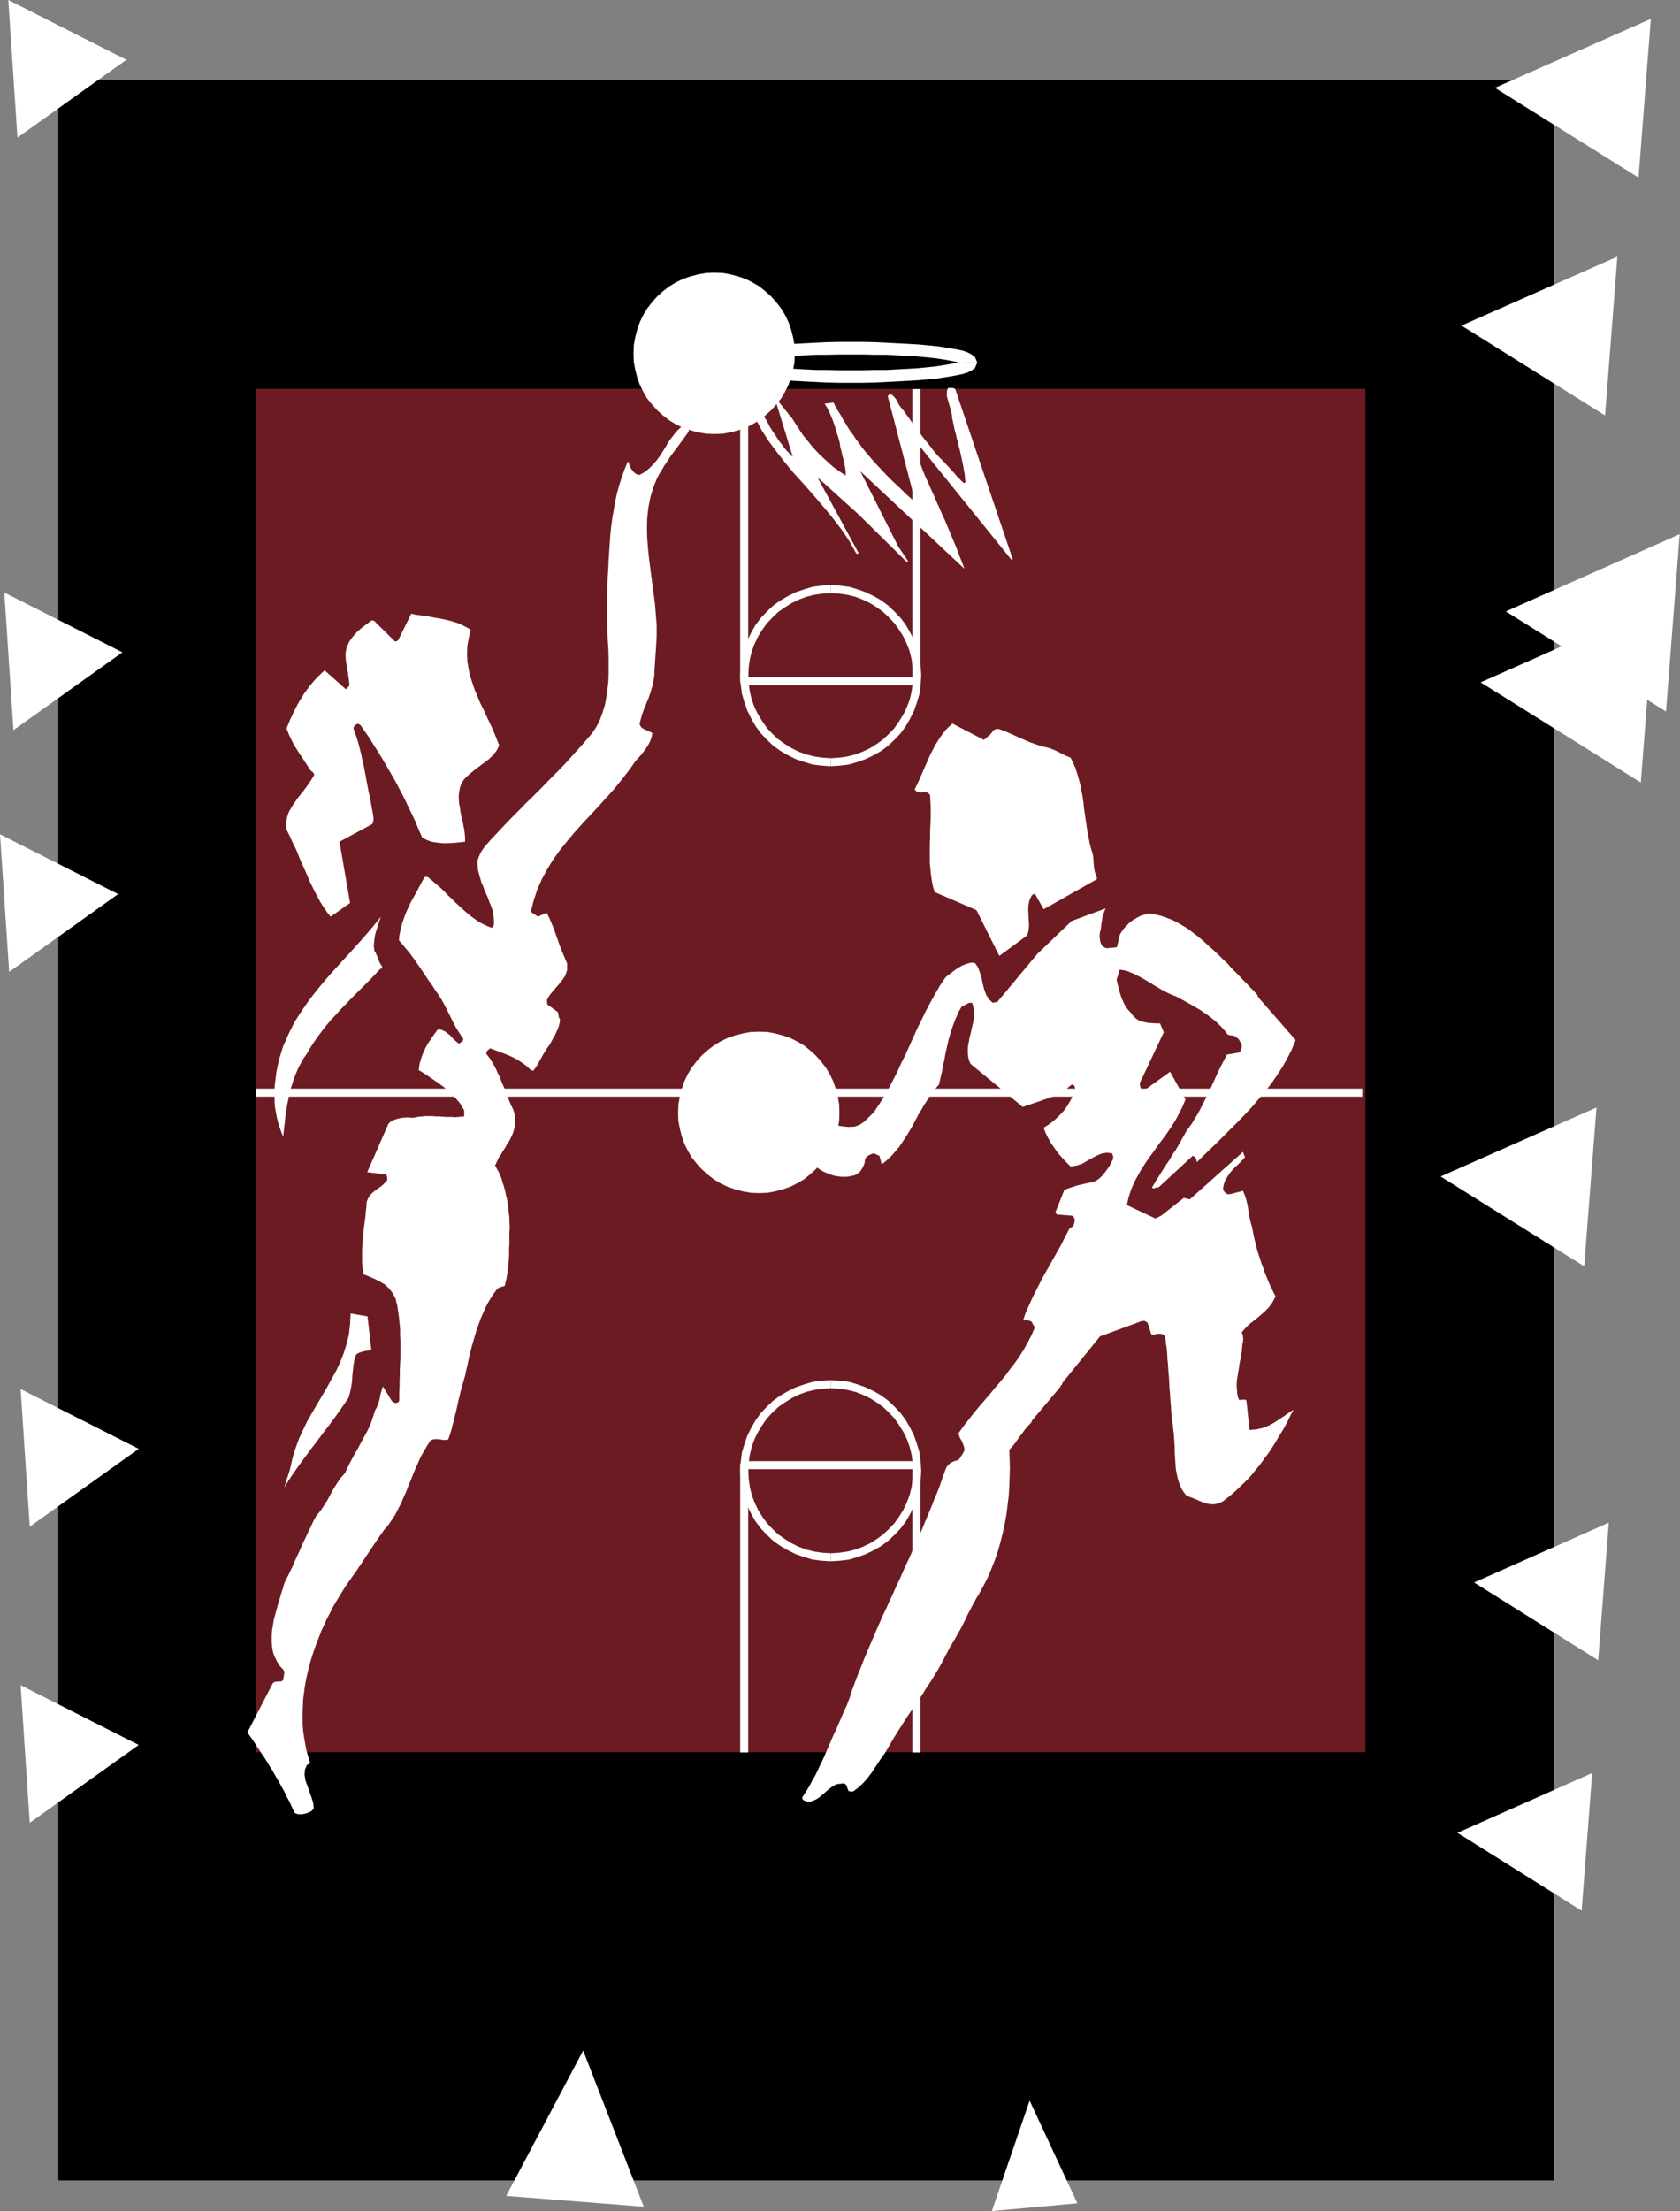 <?xml version="1.0" encoding="UTF-8" standalone="no"?>
<svg
   xmlns:dc="http://purl.org/dc/elements/1.1/"
   xmlns:cc="http://creativecommons.org/ns#"
   xmlns:rdf="http://www.w3.org/1999/02/22-rdf-syntax-ns#"
   xmlns:svg="http://www.w3.org/2000/svg"
   xmlns="http://www.w3.org/2000/svg"
   xmlns:sodipodi="http://sodipodi.sourceforge.net/DTD/sodipodi-0.dtd"
   xmlns:inkscape="http://www.inkscape.org/namespaces/inkscape"
   version="1.0"
   width="149.2mm"
   height="196.317mm"
   id="svg99"
   sodipodi:docname="AD004487.WMF">
  <rect width="100%" height="100%" fill="#808080" stroke="none"/>
  <sodipodi:namedview
     pagecolor="#ffffff"
     bordercolor="#666666"
     borderopacity="1"
     objecttolerance="10"
     gridtolerance="10"
     guidetolerance="10"
     inkscape:pageopacity="0"
     inkscape:pageshadow="2"
     inkscape:window-width="640"
     inkscape:window-height="480"
     id="namedview101" />
  <defs
     id="defs3">
    <pattern
       id="WMFhbasepattern"
       patternUnits="userSpaceOnUse"
       width="6"
       height="6"
       x="0"
       y="0" />
  </defs>
  <path
     style="fill:#000000;fill-rule:evenodd;fill-opacity:1;stroke:none;"
     d="  M 19.584,26.784   L 521.568,26.784   L 521.568,731.616   L 19.584,731.616   L 19.584,26.784  z "
     id="path5" />
  <path
     style="fill:#6d1b22;fill-rule:evenodd;fill-opacity:1;stroke:none;"
     d="  M 85.92,130.464   L 458.304,130.464   L 458.304,587.904   L 85.92,587.904   L 85.92,130.464  z "
     id="path7" />
  <path
     style="fill:#ffffff;fill-rule:nonzero;fill-opacity:1;stroke:none;"
     d="  M 457.248,366.624   L 457.248,365.28   L 85.92,365.28   L 85.92,367.968   L 457.248,367.968   L 457.248,366.624  z "
     id="path9" />
  <path
     style="fill:#ffffff;fill-rule:nonzero;fill-opacity:1;stroke:none;"
     d="  M 307.584,588   L 308.928,588   L 308.928,491.04   L 306.24,491.04   L 306.24,588   L 307.584,588  z "
     id="path11" />
  <path
     style="fill:#ffffff;fill-rule:nonzero;fill-opacity:1;stroke:none;"
     d="  M 309.216,493.536   L 309.216,493.536   L 309.024,490.464   L 308.64,487.392   L 307.776,484.512   L 306.816,481.728   L 305.472,479.04   L 304.032,476.544   L 302.304,474.144   L 300.288,472.032   L 298.176,470.016   L 295.872,468.288   L 293.376,466.848   L 290.592,465.504   L 287.904,464.544   L 285.024,463.68   L 281.952,463.296   L 278.88,463.104   L 278.88,465.792   L 281.76,465.984   L 284.448,466.368   L 287.136,467.04   L 289.632,468   L 292.032,469.152   L 294.336,470.592   L 296.448,472.128   L 298.368,473.952   L 300.192,475.872   L 301.728,478.08   L 303.168,480.384   L 304.32,482.688   L 305.28,485.28   L 305.952,487.968   L 306.336,490.656   L 306.528,493.536   L 306.528,493.536  z "
     id="path13" />
  <path
     style="fill:#ffffff;fill-rule:nonzero;fill-opacity:1;stroke:none;"
     d="  M 278.88,523.872   L 278.88,523.872   L 281.952,523.68   L 285.024,523.296   L 287.904,522.432   L 290.592,521.472   L 293.376,520.128   L 295.872,518.688   L 298.176,516.96   L 300.288,514.944   L 302.304,512.832   L 304.032,510.528   L 305.472,508.032   L 306.816,505.248   L 307.776,502.56   L 308.64,499.68   L 309.024,496.608   L 309.216,493.536   L 306.528,493.536   L 306.336,496.416   L 305.952,499.104   L 305.28,501.792   L 304.32,504.288   L 303.168,506.688   L 301.728,508.992   L 300.192,511.104   L 298.368,513.024   L 296.448,514.848   L 294.336,516.384   L 292.032,517.824   L 289.632,518.976   L 287.136,519.936   L 284.448,520.608   L 281.76,520.992   L 278.88,521.184   L 278.88,521.184  z "
     id="path15" />
  <path
     style="fill:#ffffff;fill-rule:nonzero;fill-opacity:1;stroke:none;"
     d="  M 248.448,493.536   L 248.448,493.536   L 248.64,496.608   L 249.024,499.68   L 249.888,502.56   L 250.848,505.248   L 252.192,508.032   L 253.632,510.528   L 255.36,512.832   L 257.376,514.944   L 259.488,516.96   L 261.888,518.688   L 264.384,520.128   L 267.072,521.472   L 269.856,522.432   L 272.736,523.296   L 275.808,523.68   L 278.88,523.872   L 278.88,521.184   L 276,520.992   L 273.312,520.608   L 270.624,519.936   L 268.032,518.976   L 265.728,517.824   L 263.424,516.384   L 261.216,514.848   L 259.296,513.024   L 257.472,511.104   L 255.936,508.992   L 254.496,506.688   L 253.344,504.288   L 252.384,501.792   L 251.712,499.104   L 251.328,496.416   L 251.136,493.536   L 251.136,493.536  z "
     id="path17" />
  <path
     style="fill:#ffffff;fill-rule:nonzero;fill-opacity:1;stroke:none;"
     d="  M 278.88,463.104   L 278.88,463.104   L 275.808,463.296   L 272.736,463.68   L 269.856,464.544   L 267.072,465.504   L 264.384,466.848   L 261.888,468.288   L 259.488,470.016   L 257.376,472.032   L 255.36,474.144   L 253.632,476.544   L 252.192,479.04   L 250.848,481.728   L 249.888,484.512   L 249.024,487.392   L 248.64,490.464   L 248.448,493.536   L 251.136,493.536   L 251.328,490.656   L 251.712,487.968   L 252.384,485.28   L 253.344,482.688   L 254.496,480.384   L 255.936,478.08   L 257.472,475.872   L 259.296,473.952   L 261.216,472.128   L 263.424,470.592   L 265.728,469.152   L 268.032,468   L 270.624,467.04   L 273.312,466.368   L 276,465.984   L 278.88,465.792   L 278.88,465.792  z "
     id="path19" />
  <path
     style="fill:#ffffff;fill-rule:nonzero;fill-opacity:1;stroke:none;"
     d="  M 249.792,588   L 251.136,588   L 251.136,491.04   L 248.448,491.04   L 248.448,588   L 249.792,588  z "
     id="path21" />
  <path
     style="fill:#ffffff;fill-rule:nonzero;fill-opacity:1;stroke:none;"
     d="  M 307.872,491.616   L 307.872,490.272   L 250.656,490.272   L 250.656,492.96   L 307.872,492.96   L 307.872,491.616  z "
     id="path23" />
  <path
     style="fill:#ffffff;fill-rule:nonzero;fill-opacity:1;stroke:none;"
     d="  M 307.584,130.56   L 306.24,130.56   L 306.24,229.152   L 308.928,229.152   L 308.928,130.56   L 307.584,130.56  z "
     id="path25" />
  <path
     style="fill:#ffffff;fill-rule:nonzero;fill-opacity:1;stroke:none;"
     d="  M 306.528,226.656   L 306.528,226.656   L 306.336,229.536   L 305.952,232.224   L 305.28,234.912   L 304.32,237.504   L 303.168,239.808   L 301.728,242.112   L 300.192,244.32   L 298.368,246.24   L 296.448,248.064   L 294.336,249.6   L 292.032,251.04   L 289.632,252.192   L 287.136,253.152   L 284.448,253.824   L 281.76,254.208   L 278.88,254.4   L 278.88,257.088   L 281.952,256.896   L 285.024,256.512   L 287.904,255.648   L 290.592,254.688   L 293.376,253.344   L 295.872,251.904   L 298.176,250.176   L 300.288,248.16   L 302.304,246.048   L 304.032,243.648   L 305.472,241.152   L 306.816,238.464   L 307.776,235.68   L 308.64,232.8   L 309.024,229.728   L 309.216,226.656   L 309.216,226.656  z "
     id="path27" />
  <path
     style="fill:#ffffff;fill-rule:nonzero;fill-opacity:1;stroke:none;"
     d="  M 278.88,199.008   L 278.88,199.008   L 281.76,199.2   L 284.448,199.584   L 287.136,200.256   L 289.632,201.216   L 292.032,202.368   L 294.336,203.808   L 296.448,205.344   L 298.368,207.168   L 300.192,209.088   L 301.728,211.2   L 303.168,213.504   L 304.32,215.904   L 305.28,218.4   L 305.952,221.088   L 306.336,223.776   L 306.528,226.656   L 309.216,226.656   L 309.024,223.584   L 308.64,220.512   L 307.776,217.632   L 306.816,214.944   L 305.472,212.16   L 304.032,209.664   L 302.304,207.36   L 300.288,205.248   L 298.176,203.232   L 295.872,201.504   L 293.376,200.064   L 290.592,198.72   L 287.904,197.76   L 285.024,196.896   L 281.952,196.512   L 278.88,196.32   L 278.88,196.32  z "
     id="path29" />
  <path
     style="fill:#ffffff;fill-rule:nonzero;fill-opacity:1;stroke:none;"
     d="  M 251.136,226.656   L 251.136,226.656   L 251.328,223.776   L 251.712,221.088   L 252.384,218.4   L 253.344,215.904   L 254.496,213.504   L 255.936,211.2   L 257.472,209.088   L 259.296,207.168   L 261.216,205.344   L 263.424,203.808   L 265.728,202.368   L 268.032,201.216   L 270.624,200.256   L 273.312,199.584   L 276,199.2   L 278.88,199.008   L 278.88,196.32   L 275.808,196.512   L 272.736,196.896   L 269.856,197.76   L 267.072,198.72   L 264.384,200.064   L 261.888,201.504   L 259.488,203.232   L 257.376,205.248   L 255.36,207.36   L 253.632,209.664   L 252.192,212.16   L 250.848,214.944   L 249.888,217.632   L 249.024,220.512   L 248.64,223.584   L 248.448,226.656   L 248.448,226.656  z "
     id="path31" />
  <path
     style="fill:#ffffff;fill-rule:nonzero;fill-opacity:1;stroke:none;"
     d="  M 278.88,254.4   L 278.88,254.4   L 276,254.208   L 273.312,253.824   L 270.624,253.152   L 268.032,252.192   L 265.728,251.04   L 263.424,249.6   L 261.216,248.064   L 259.296,246.24   L 257.472,244.32   L 255.936,242.112   L 254.496,239.808   L 253.344,237.504   L 252.384,234.912   L 251.712,232.224   L 251.328,229.536   L 251.136,226.656   L 248.448,226.656   L 248.64,229.728   L 249.024,232.8   L 249.888,235.68   L 250.848,238.464   L 252.192,241.152   L 253.632,243.648   L 255.36,246.048   L 257.376,248.16   L 259.488,250.176   L 261.888,251.904   L 264.384,253.344   L 267.072,254.688   L 269.856,255.648   L 272.736,256.512   L 275.808,256.896   L 278.88,257.088   L 278.88,257.088  z "
     id="path33" />
  <path
     style="fill:#ffffff;fill-rule:nonzero;fill-opacity:1;stroke:none;"
     d="  M 249.792,129.696   L 248.448,129.696   L 248.448,229.152   L 251.136,229.152   L 251.136,129.696   L 249.792,129.696  z "
     id="path35" />
  <path
     style="fill:#ffffff;fill-rule:nonzero;fill-opacity:1;stroke:none;"
     d="  M 307.872,228.576   L 307.872,227.232   L 250.656,227.232   L 250.656,229.92   L 307.872,229.92   L 307.872,228.576  z "
     id="path37" />
  <path
     style="fill:#ffffff;fill-rule:evenodd;fill-opacity:1;stroke:none;"
     d="  M 434.784,348.864   L 422.784,335.136   L 422.592,334.944   L 422.4,334.656   L 422.208,334.272   L 422.016,333.792   L 420.96,332.64   L 419.712,331.392   L 418.464,330.048   L 417.12,328.704   L 415.776,327.264   L 414.432,325.92   L 413.184,324.672   L 412.128,323.424   L 410.592,321.984   L 409.056,320.448   L 407.52,319.008   L 405.984,317.664   L 404.544,316.32   L 403.008,314.976   L 401.472,313.728   L 399.936,312.576   L 398.4,311.424   L 396.768,310.464   L 395.136,309.504   L 393.408,308.64   L 391.584,307.968   L 389.664,307.296   L 387.744,306.816   L 385.632,306.432   L 384.096,306.912   L 382.656,307.392   L 381.408,308.064   L 380.256,308.736   L 379.104,309.6   L 378.144,310.56   L 377.184,311.616   L 376.32,312.864   L 375.936,313.536   L 375.744,314.112   L 375.552,314.784   L 375.456,315.36   L 375.36,316.032   L 375.168,316.608   L 375.072,317.28   L 374.784,317.856   L 371.808,318.144   L 371.616,318.144   L 371.328,318.144   L 371.136,318.048   L 370.848,317.952   L 370.176,317.568   L 369.696,316.992   L 369.408,316.224   L 369.216,315.456   L 369.12,314.496   L 369.12,313.632   L 369.216,312.672   L 369.504,311.808   L 369.6,310.848   L 369.696,309.888   L 369.888,308.928   L 369.984,308.064   L 370.176,307.2   L 370.464,306.432   L 370.752,305.568   L 371.136,304.8   L 359.712,309.024   L 348.192,320.064   L 334.752,336.192   L 334.464,336.288   L 334.08,336.288   L 333.696,336.384   L 333.216,336.48   L 331.872,335.232   L 331.008,333.792   L 330.336,331.968   L 329.856,330.048   L 329.472,328.128   L 328.896,326.304   L 328.224,324.48   L 327.168,323.04   L 325.728,323.04   L 324.384,323.424   L 323.136,323.904   L 321.888,324.576   L 320.736,325.344   L 319.584,326.208   L 318.432,327.072   L 317.376,327.936   L 315.552,330.624   L 313.92,333.408   L 312.384,336.192   L 310.848,339.072   L 309.408,342.048   L 307.968,344.928   L 306.624,347.904   L 305.28,350.88   L 303.936,353.856   L 302.496,356.736   L 301.152,359.712   L 299.712,362.496   L 298.272,365.28   L 296.64,368.064   L 295.008,370.656   L 293.28,373.248   L 290.112,376.32   L 288.48,377.472   L 286.752,378.048   L 284.832,378.144   L 282.912,377.952   L 280.896,377.664   L 278.976,377.376   L 277.056,377.28   L 275.232,377.568   L 274.176,378.72   L 273.216,379.968   L 272.448,381.312   L 271.776,382.656   L 271.296,384.096   L 271.008,385.536   L 271.008,386.976   L 271.2,388.32   L 272.256,389.76   L 273.504,391.104   L 274.944,392.256   L 276.576,393.216   L 278.4,393.984   L 280.224,394.56   L 282.24,394.848   L 284.256,394.848   L 285.12,394.752   L 285.792,394.56   L 286.368,394.464   L 286.752,394.368   L 287.424,394.08   L 288.096,393.6   L 288.672,393.12   L 289.152,392.448   L 289.536,391.776   L 289.92,391.008   L 290.208,390.24   L 290.304,389.376   L 290.4,388.896   L 290.592,388.512   L 290.88,388.224   L 291.264,387.84   L 291.648,387.648   L 292.224,387.36   L 292.704,387.168   L 293.28,386.976   L 295.2,387.84   L 295.968,390.72   L 297.696,389.28   L 299.232,387.84   L 300.576,386.304   L 301.92,384.672   L 303.072,382.944   L 304.224,381.216   L 305.28,379.488   L 306.336,377.664   L 307.296,375.84   L 308.256,374.016   L 309.312,372.288   L 310.368,370.464   L 311.424,368.832   L 312.576,367.104   L 313.824,365.472   L 315.168,363.936   L 315.552,362.304   L 315.936,360.576   L 316.32,358.944   L 316.608,357.216   L 316.992,355.584   L 317.28,353.856   L 317.664,352.128   L 318.048,350.4   L 318.432,348.768   L 318.912,347.136   L 319.392,345.504   L 319.968,343.872   L 320.544,342.336   L 321.216,340.8   L 321.888,339.264   L 322.752,337.824   L 325.248,336.48   L 325.44,336.48   L 325.632,336.48   L 325.92,336.48   L 326.304,336.48   L 326.688,337.728   L 326.88,338.88   L 326.976,340.224   L 326.88,341.472   L 326.688,342.816   L 326.4,344.064   L 326.112,345.408   L 325.824,346.752   L 325.44,348.096   L 325.248,349.344   L 324.96,350.688   L 324.864,352.032   L 324.864,353.28   L 324.96,354.528   L 325.248,355.776   L 325.728,356.928   L 343.296,371.424   L 355.872,367.104   L 359.712,363.936   L 360,363.936   L 360.288,364.032   L 360.48,364.224   L 360.672,364.416   L 360.672,364.608   L 360.768,364.896   L 360.864,365.088   L 360.96,365.376   L 360.288,367.296   L 359.328,369.216   L 358.272,371.04   L 357.024,372.768   L 355.584,374.304   L 353.952,375.84   L 352.224,377.184   L 350.304,378.432   L 350.976,380.16   L 351.84,381.888   L 352.8,383.616   L 353.952,385.248   L 355.104,386.88   L 356.448,388.416   L 357.888,389.952   L 359.328,391.392   L 361.344,391.104   L 363.168,390.528   L 364.8,389.568   L 366.528,388.608   L 368.16,387.744   L 369.792,387.072   L 371.424,386.784   L 373.248,386.976   L 373.44,387.456   L 373.632,387.936   L 373.632,388.416   L 373.632,388.896   L 373.056,389.952   L 372.48,391.104   L 371.712,392.256   L 370.944,393.312   L 370.08,394.368   L 369.12,395.328   L 368.064,396.096   L 366.816,396.672   L 365.568,396.864   L 364.224,397.152   L 362.976,397.44   L 361.728,397.728   L 360.48,398.112   L 359.328,398.496   L 358.176,398.88   L 357.216,399.36   L 354.24,406.848   L 354.432,407.136   L 354.432,407.136   L 354.528,407.232   L 354.816,407.52   L 359.712,407.904   L 360.192,408.096   L 360.48,408.48   L 360.672,408.96   L 360.768,409.44   L 360.672,409.92   L 360.576,410.496   L 360.384,410.976   L 360.192,411.36   L 359.904,411.648   L 359.52,411.84   L 359.232,412.032   L 358.848,412.416   L 357.888,414.336   L 356.928,416.16   L 355.968,418.08   L 354.912,419.904   L 353.856,421.824   L 352.8,423.648   L 351.744,425.568   L 350.688,427.392   L 349.632,429.312   L 348.672,431.232   L 347.712,433.152   L 346.752,434.976   L 345.888,436.896   L 345.024,438.816   L 344.16,440.832   L 343.488,442.752   L 343.776,442.848   L 343.872,443.04   L 343.872,443.136   L 344.256,442.944   L 344.928,443.04   L 345.504,443.136   L 345.984,443.328   L 346.272,443.52   L 347.328,445.44   L 346.272,447.936   L 345.024,450.336   L 343.68,452.736   L 342.24,455.04   L 340.704,457.248   L 339.072,459.36   L 337.44,461.568   L 335.712,463.68   L 333.888,465.792   L 332.16,467.904   L 330.336,470.016   L 328.512,472.128   L 326.784,474.24   L 325.056,476.448   L 323.328,478.656   L 321.696,480.96   L 321.888,481.632   L 322.176,482.4   L 322.56,483.072   L 322.944,483.744   L 323.232,484.512   L 323.52,485.28   L 323.712,486.144   L 323.616,487.008   L 323.328,487.392   L 323.136,487.776   L 322.944,488.16   L 322.656,488.448   L 322.464,488.832   L 322.272,489.216   L 321.984,489.504   L 321.696,489.888   L 321.024,490.08   L 320.352,490.272   L 319.68,490.56   L 319.104,490.848   L 318.528,491.328   L 318.048,491.808   L 317.664,492.384   L 317.376,493.056   L 316.416,495.648   L 315.552,498.24   L 314.592,500.736   L 313.536,503.232   L 312.576,505.728   L 311.52,508.224   L 310.464,510.72   L 309.504,513.12   L 308.448,515.616   L 307.296,518.016   L 306.24,520.416   L 305.184,522.816   L 304.032,525.216   L 302.976,527.616   L 301.92,530.016   L 300.768,532.416   L 299.712,534.816   L 298.56,537.216   L 297.504,539.616   L 296.352,542.016   L 295.296,544.416   L 294.24,546.816   L 293.184,549.312   L 292.128,551.712   L 291.072,554.208   L 290.016,556.704   L 289.056,559.2   L 288,561.792   L 287.04,564.288   L 286.08,566.88   L 285.216,569.568   L 284.256,572.16   L 283.296,574.176   L 282.432,576.192   L 281.568,578.208   L 280.704,580.224   L 279.744,582.24   L 278.88,584.256   L 278.016,586.272   L 277.152,588.192   L 276.288,590.208   L 275.328,592.128   L 274.464,594.048   L 273.504,595.968   L 272.448,597.792   L 271.488,599.616   L 270.432,601.344   L 269.28,603.072   L 269.376,603.744   L 269.856,604.128   L 270.528,604.32   L 271.2,604.704   L 272.64,604.32   L 273.984,603.744   L 275.136,602.976   L 276.288,602.016   L 277.344,601.056   L 278.496,600.096   L 279.552,599.328   L 280.8,598.656   L 283.296,598.368   L 283.872,598.752   L 284.256,599.328   L 284.448,600.096   L 284.832,600.96   L 285.12,601.056   L 285.408,601.056   L 285.792,601.056   L 286.272,601.152   L 288.096,599.808   L 289.728,598.272   L 291.168,596.64   L 292.416,595.008   L 293.568,593.28   L 294.72,591.552   L 295.872,589.824   L 297.12,588.096   L 298.464,585.792   L 299.808,583.488   L 301.152,581.28   L 302.592,579.072   L 303.936,576.864   L 305.376,574.752   L 306.816,572.64   L 308.256,570.528   L 309.696,568.416   L 311.04,566.208   L 312.48,564.096   L 313.824,561.888   L 315.168,559.68   L 316.416,557.376   L 317.664,554.976   L 318.912,552.576   L 319.584,551.52   L 320.256,550.368   L 320.928,549.216   L 321.504,548.16   L 322.176,547.008   L 322.752,545.952   L 323.328,544.8   L 323.904,543.648   L 324.384,542.592   L 324.96,541.44   L 325.536,540.384   L 326.112,539.232   L 326.688,538.176   L 327.264,537.12   L 327.84,536.064   L 328.512,535.008   L 330.048,532.224   L 331.488,529.44   L 332.736,526.464   L 333.888,523.584   L 334.944,520.512   L 335.808,517.44   L 336.576,514.368   L 337.248,511.296   L 337.824,508.128   L 338.208,504.96   L 338.592,501.888   L 338.784,498.72   L 338.88,495.552   L 338.976,492.48   L 338.88,489.408   L 338.784,486.432   L 339.84,485.28   L 340.8,484.128   L 341.568,482.976   L 342.432,481.824   L 343.296,480.672   L 344.064,479.616   L 345.024,478.464   L 346.08,477.408   L 346.176,477.12   L 346.368,476.832   L 346.464,476.64   L 346.464,476.544   L 355.872,465.408   L 355.968,465.12   L 356.16,464.832   L 356.448,464.544   L 356.64,463.968   L 369.216,448.416   L 383.328,443.232   L 383.424,443.232   L 383.712,443.232   L 384,443.232   L 384.288,443.232   L 384.48,443.424   L 384.768,443.52   L 385.056,443.712   L 385.248,444   L 386.496,447.84   L 387.072,447.84   L 387.744,447.744   L 388.32,447.552   L 388.992,447.552   L 389.568,447.552   L 390.144,447.648   L 390.624,447.936   L 391.104,448.416   L 391.296,450.336   L 391.584,452.256   L 391.776,454.272   L 391.872,456.192   L 392.064,458.112   L 392.16,460.032   L 392.352,461.952   L 392.448,463.872   L 392.544,465.792   L 392.736,467.808   L 392.832,469.728   L 393.024,471.648   L 393.12,473.664   L 393.312,475.584   L 393.6,477.504   L 393.792,479.52   L 393.984,480.96   L 394.08,482.4   L 394.176,483.84   L 394.272,485.376   L 394.272,486.912   L 394.368,488.448   L 394.464,489.888   L 394.56,491.424   L 394.656,492.864   L 394.944,494.304   L 395.232,495.744   L 395.616,497.088   L 396.096,498.432   L 396.672,499.68   L 397.44,500.832   L 398.304,501.888   L 399.84,502.464   L 401.28,503.04   L 402.816,503.712   L 404.352,504.288   L 405.888,504.672   L 407.424,504.768   L 408.864,504.48   L 410.4,503.808   L 412.512,502.176   L 414.432,500.544   L 416.256,498.816   L 418.08,497.088   L 419.808,495.264   L 421.344,493.344   L 422.88,491.52   L 424.32,489.504   L 425.76,487.584   L 427.104,485.568   L 428.352,483.552   L 429.6,481.44   L 430.848,479.424   L 432,477.312   L 433.056,475.104   L 434.208,472.992   L 432.576,474.048   L 430.944,475.2   L 429.216,476.352   L 427.584,477.408   L 425.76,478.368   L 423.84,479.136   L 421.728,479.616   L 419.424,479.808   L 418.368,469.92   L 417.888,469.632   L 417.312,469.632   L 416.544,469.728   L 415.872,469.728   L 415.488,468.672   L 415.296,467.616   L 415.2,466.464   L 415.104,465.408   L 415.104,464.256   L 415.2,463.008   L 415.392,461.856   L 415.584,460.608   L 415.776,459.456   L 415.968,458.208   L 416.16,456.96   L 416.448,455.712   L 416.64,454.56   L 416.832,453.312   L 416.928,452.064   L 417.024,450.912   L 417.216,450.336   L 417.216,449.856   L 417.312,449.376   L 417.216,448.8   L 417.216,448.32   L 417.12,447.84   L 416.928,447.456   L 416.832,446.976   L 418.176,445.44   L 419.616,444.096   L 421.248,442.848   L 422.88,441.504   L 424.416,440.16   L 425.856,438.72   L 427.104,436.992   L 428.16,434.976   L 427.488,433.728   L 426.912,432.48   L 426.24,431.136   L 425.664,429.792   L 425.088,428.352   L 424.512,426.912   L 424.032,425.472   L 423.456,424.032   L 422.976,422.496   L 422.496,421.056   L 422.016,419.52   L 421.632,417.984   L 421.248,416.448   L 420.864,414.912   L 420.576,413.376   L 420.288,411.84   L 419.808,410.208   L 419.424,408.576   L 419.136,407.04   L 418.944,405.504   L 418.656,403.968   L 418.272,402.432   L 417.792,400.992   L 417.216,399.552   L 412.896,400.704   L 412.704,400.704   L 412.416,400.704   L 412.128,400.704   L 411.84,400.608   L 411.456,400.32   L 411.072,400.032   L 410.784,399.552   L 410.496,398.976   L 410.784,397.344   L 411.36,395.808   L 412.224,394.464   L 413.184,393.12   L 414.336,391.872   L 415.584,390.72   L 416.736,389.568   L 417.888,388.32   L 417.216,386.496   L 399.36,402.432   L 397.344,401.952   L 389.76,407.904   L 387.84,408.864   L 378.24,404.352   L 378.816,401.76   L 379.584,399.36   L 380.544,397.056   L 381.696,394.848   L 382.944,392.64   L 384.288,390.528   L 385.632,388.512   L 387.168,386.496   L 388.608,384.384   L 390.144,382.368   L 391.68,380.256   L 393.12,378.144   L 394.464,376.032   L 395.712,373.728   L 396.864,371.424   L 397.92,368.928   L 392.736,359.616   L 383.808,366.048   L 383.232,365.76   L 382.848,365.088   L 382.656,364.224   L 382.56,363.456   L 390.624,346.368   L 389.376,343.392   L 388.032,343.392   L 386.592,343.296   L 385.248,343.2   L 383.904,342.912   L 382.56,342.528   L 381.408,341.856   L 380.448,340.992   L 379.584,339.84   L 378.528,338.688   L 377.664,337.44   L 376.992,336.096   L 376.416,334.752   L 375.936,333.312   L 375.552,331.776   L 375.168,330.336   L 374.784,328.8   L 375.84,325.344   L 377.088,325.536   L 378.336,325.824   L 379.488,326.304   L 380.64,326.784   L 381.792,327.36   L 382.944,327.936   L 384.096,328.608   L 385.248,329.28   L 386.4,329.952   L 387.552,330.72   L 388.704,331.392   L 389.856,332.064   L 391.104,332.736   L 392.256,333.312   L 393.6,333.888   L 394.848,334.368   L 396,335.04   L 397.152,335.616   L 398.304,336.288   L 399.552,336.96   L 400.704,337.632   L 401.856,338.304   L 403.008,338.976   L 404.064,339.744   L 405.216,340.512   L 406.272,341.28   L 407.328,342.144   L 408.288,342.912   L 409.248,343.872   L 410.208,344.832   L 411.072,345.792   L 411.84,346.848   L 412.128,347.136   L 412.608,347.328   L 413.184,347.424   L 413.76,347.424   L 414.336,347.616   L 414.816,347.904   L 415.296,348.288   L 415.776,348.672   L 416.064,349.152   L 416.352,349.728   L 416.64,350.304   L 416.832,350.88   L 416.736,351.648   L 416.544,352.32   L 416.256,352.8   L 415.872,353.184   L 411.84,353.856   L 410.976,355.488   L 410.112,357.12   L 409.248,358.848   L 408.48,360.48   L 407.712,362.208   L 406.944,363.84   L 406.176,365.568   L 405.408,367.2   L 404.544,368.832   L 403.776,370.464   L 402.912,372.096   L 402.048,373.728   L 401.088,375.264   L 400.128,376.896   L 399.072,378.336   L 398.016,379.872   L 397.344,381.12   L 396.672,382.272   L 396,383.52   L 395.328,384.672   L 394.656,385.824   L 393.888,386.88   L 393.216,388.032   L 392.544,389.184   L 391.776,390.336   L 391.008,391.392   L 390.336,392.544   L 389.568,393.696   L 388.896,394.848   L 388.128,396   L 387.456,397.152   L 386.688,398.4   L 387.072,398.784   L 387.552,398.688   L 388.224,398.4   L 388.896,398.4   L 400.32,387.84   L 400.992,388.128   L 401.376,388.608   L 401.568,389.184   L 401.76,389.952   L 404.064,387.648   L 406.368,385.44   L 408.768,383.136   L 411.072,380.832   L 413.472,378.432   L 415.872,376.032   L 418.176,373.632   L 420.48,371.136   L 422.592,368.64   L 424.8,366.048   L 426.816,363.456   L 428.64,360.768   L 430.464,357.984   L 432.096,355.104   L 433.536,352.224   L 434.784,349.248   L 434.784,349.152   L 434.784,349.056   L 434.784,348.96   L 434.784,348.864  z "
     id="path39" />
  <path
     style="fill:#6d1b22;fill-rule:evenodd;fill-opacity:1;stroke:none;"
     d="  M 370.848,296.352   L 361.248,252.288   L 335.808,241.44   L 332.736,241.92   L 328.8,245.472   L 328.416,245.28   L 328.032,244.992   L 327.648,244.704   L 327.168,244.416   L 326.784,244.224   L 326.304,244.032   L 325.824,243.84   L 325.248,243.84   L 319.2,240   L 317.856,241.248   L 316.704,242.688   L 315.744,244.224   L 314.88,245.76   L 314.016,247.392   L 313.152,249.024   L 312.288,250.656   L 311.328,252.288   L 310.848,253.344   L 310.368,254.304   L 309.888,255.36   L 309.408,256.32   L 308.928,257.28   L 308.448,258.24   L 307.968,259.2   L 307.584,260.16   L 307.104,261.216   L 306.624,262.08   L 306.144,263.04   L 305.664,264   L 305.184,264.96   L 304.704,265.92   L 304.224,266.88   L 303.744,267.84   L 303.84,268.128   L 304.032,268.416   L 304.32,268.608   L 304.8,268.8   L 305.472,268.512   L 306.144,268.224   L 306.912,267.936   L 307.68,267.84   L 308.448,267.84   L 309.216,267.936   L 309.984,268.224   L 310.56,268.8   L 310.752,270.72   L 310.848,272.736   L 310.848,274.656   L 310.848,276.672   L 310.752,278.688   L 310.656,280.704   L 310.56,282.72   L 310.464,284.736   L 310.368,286.656   L 310.272,288.672   L 310.272,290.688   L 310.368,292.608   L 310.464,294.624   L 310.752,296.544   L 311.136,298.464   L 311.616,300.384   L 312.864,301.632   L 314.4,302.592   L 316.224,303.264   L 318.144,303.84   L 320.16,304.32   L 322.176,304.896   L 324.096,305.568   L 325.728,306.432   L 326.4,307.2   L 327.072,307.968   L 327.648,308.928   L 328.224,309.792   L 328.8,310.656   L 329.376,311.616   L 329.952,312.48   L 330.624,313.344   L 331.104,314.688   L 331.584,316.032   L 331.968,317.376   L 332.352,318.72   L 332.832,320.064   L 333.312,321.216   L 333.984,322.272   L 334.752,323.136   L 336.576,322.752   L 338.208,322.08   L 339.744,321.024   L 341.28,319.68   L 342.72,318.432   L 344.16,317.088   L 345.696,315.84   L 347.328,314.88   L 347.712,308.832   L 370.56,297.024   L 370.56,296.832   L 370.56,296.736   L 370.656,296.544   L 370.848,296.352  z "
     id="path41" />
  <path
     style="fill:#ffffff;fill-rule:evenodd;fill-opacity:1;stroke:none;"
     d="  M 368.16,294.336   L 367.68,293.184   L 367.392,292.128   L 367.2,290.88   L 367.104,289.728   L 367.008,288.48   L 366.912,287.232   L 366.624,285.984   L 366.24,284.832   L 365.76,282.912   L 365.376,280.992   L 364.992,278.976   L 364.704,277.056   L 364.416,275.04   L 364.128,273.024   L 363.84,271.104   L 363.648,269.088   L 363.36,267.168   L 362.976,265.152   L 362.592,263.232   L 362.112,261.408   L 361.536,259.488   L 360.96,257.664   L 360.192,255.936   L 359.328,254.208   L 358.08,253.728   L 356.928,253.152   L 355.776,252.576   L 354.624,252   L 353.568,251.52   L 352.32,251.04   L 351.168,250.752   L 349.824,250.464   L 347.808,249.792   L 345.888,249.12   L 344.064,248.352   L 342.336,247.584   L 340.608,246.816   L 338.88,246.048   L 337.152,245.28   L 335.328,244.608   L 335.136,244.608   L 334.848,244.608   L 334.56,244.608   L 334.272,244.608   L 334.08,244.704   L 333.888,244.8   L 333.6,244.992   L 333.216,245.184   L 333.024,245.664   L 332.736,246.048   L 332.352,246.432   L 332.064,246.816   L 331.584,247.104   L 331.2,247.488   L 330.72,247.872   L 330.24,248.256   L 319.68,242.784   L 318.528,243.84   L 317.472,244.896   L 316.512,246.048   L 315.648,247.296   L 314.784,248.64   L 313.92,249.984   L 313.248,251.328   L 312.48,252.768   L 311.808,254.208   L 311.136,255.744   L 310.464,257.28   L 309.792,258.816   L 309.12,260.352   L 308.448,261.888   L 307.776,263.328   L 307.008,264.864   L 307.488,265.44   L 308.064,265.728   L 308.736,265.824   L 309.504,265.824   L 310.272,265.728   L 310.944,265.824   L 311.616,266.112   L 312.192,266.784   L 312.288,268.8   L 312.384,270.816   L 312.384,272.832   L 312.384,274.848   L 312.288,276.96   L 312.192,279.072   L 312.192,281.184   L 312.096,283.2   L 312.096,285.312   L 312.096,287.424   L 312.096,289.44   L 312.288,291.456   L 312.48,293.472   L 312.768,295.488   L 313.152,297.408   L 313.728,299.328   L 327.744,305.376   L 335.424,320.736   L 344.832,313.824   L 345.216,312.288   L 345.408,310.56   L 345.312,308.832   L 345.216,307.008   L 345.12,305.184   L 345.216,303.552   L 345.6,301.92   L 346.272,300.48   L 346.656,300.192   L 347.04,300   L 347.232,299.904   L 347.328,299.808   L 350.304,305.088   L 368.16,295.008   L 368.16,294.912   L 368.16,294.816   L 368.16,294.624   L 368.16,294.336  z "
     id="path43" />
  <path
     style="fill:#ffffff;fill-rule:evenodd;fill-opacity:1;stroke:none;"
     d="  M 232.032,141.984   L 230.784,142.08   L 229.632,142.56   L 228.576,143.328   L 227.52,144.288   L 226.656,145.248   L 225.792,146.4   L 225.024,147.36   L 224.352,148.32   L 223.488,149.856   L 222.528,151.392   L 221.472,153.024   L 220.416,154.464   L 219.168,155.904   L 217.824,157.248   L 216.384,158.4   L 214.656,159.36   L 214.08,159.264   L 213.6,159.072   L 213.12,158.784   L 212.64,158.304   L 212.256,157.824   L 211.872,157.344   L 211.584,156.768   L 211.296,156.288   L 211.2,155.904   L 211.104,155.424   L 210.912,155.136   L 210.72,154.848   L 209.664,157.44   L 208.704,160.128   L 207.84,162.816   L 207.072,165.6   L 206.496,168.288   L 206.016,171.072   L 205.536,173.856   L 205.152,176.64   L 204.864,179.424   L 204.672,182.208   L 204.48,185.088   L 204.288,187.872   L 204.192,190.56   L 204,193.344   L 203.904,196.128   L 203.808,198.816   L 203.808,199.776   L 203.808,200.832   L 203.808,201.792   L 203.808,202.752   L 203.808,203.616   L 203.808,204.576   L 203.808,205.536   L 203.808,206.4   L 203.808,209.184   L 203.904,211.968   L 204,214.752   L 204.192,217.536   L 204.288,220.416   L 204.288,223.2   L 204.288,225.984   L 204.192,228.672   L 203.904,231.36   L 203.52,234.048   L 203.04,236.544   L 202.272,239.04   L 201.408,241.44   L 200.256,243.744   L 198.816,245.952   L 197.088,247.968   L 195.264,250.08   L 193.44,252.096   L 191.616,254.112   L 189.792,256.128   L 187.872,258.144   L 185.952,260.064   L 184.032,261.984   L 182.208,263.904   L 180.288,265.824   L 178.368,267.744   L 176.448,269.568   L 174.624,271.488   L 172.8,273.312   L 170.976,275.136   L 169.248,276.96   L 167.52,278.784   L 166.368,280.032   L 165.216,281.184   L 164.16,282.432   L 163.104,283.584   L 162.144,284.832   L 161.28,286.176   L 160.704,287.52   L 160.224,288.96   L 160.32,290.4   L 160.416,291.84   L 160.8,293.28   L 161.184,294.624   L 161.568,296.064   L 162.144,297.312   L 162.624,298.656   L 163.2,300   L 163.776,301.248   L 164.256,302.592   L 164.736,303.84   L 165.216,305.088   L 165.504,306.432   L 165.696,307.68   L 165.792,308.928   L 165.792,310.272   L 165.504,310.752   L 165.312,311.04   L 165.216,311.232   L 165.12,311.328   L 163.584,310.752   L 162.144,310.08   L 160.704,309.312   L 159.36,308.352   L 158.016,307.392   L 156.768,306.336   L 155.424,305.184   L 154.176,304.032   L 152.928,302.88   L 151.68,301.632   L 150.336,300.384   L 149.088,299.04   L 147.744,297.792   L 146.4,296.64   L 144.96,295.392   L 143.52,294.24   L 143.424,294.24   L 143.136,294.24   L 142.848,294.24   L 142.56,294.24   L 141.888,295.392   L 141.216,296.64   L 140.544,297.888   L 139.872,299.136   L 139.2,300.384   L 138.432,301.728   L 137.76,302.976   L 137.184,304.32   L 136.512,305.664   L 135.936,307.104   L 135.456,308.448   L 134.976,309.888   L 134.592,311.232   L 134.304,312.672   L 134.016,314.112   L 133.92,315.552   L 134.88,316.608   L 135.744,317.664   L 136.704,318.816   L 137.568,319.872   L 138.336,320.928   L 139.2,322.08   L 139.968,323.232   L 140.736,324.288   L 141.504,325.44   L 142.272,326.592   L 143.04,327.744   L 143.808,328.896   L 144.672,330.048   L 145.44,331.2   L 146.208,332.448   L 147.072,333.6   L 148.224,335.424   L 149.28,337.344   L 150.24,339.264   L 151.2,341.184   L 152.16,343.104   L 153.12,344.928   L 154.272,346.752   L 155.52,348.576   L 155.424,349.056   L 155.04,349.536   L 154.56,349.824   L 154.08,350.208   L 153.312,349.632   L 152.544,348.96   L 151.776,348.192   L 151.104,347.424   L 150.24,346.752   L 149.376,346.08   L 148.32,345.6   L 147.072,345.312   L 146.016,346.656   L 144.96,348.192   L 143.904,349.728   L 142.944,351.36   L 142.08,353.184   L 141.408,355.008   L 140.832,356.928   L 140.544,359.04   L 142.56,360.288   L 144.672,361.728   L 146.784,363.168   L 148.896,364.704   L 150.912,366.432   L 152.736,368.256   L 154.464,370.272   L 155.808,372.576   L 155.808,373.248   L 155.808,373.728   L 155.808,374.112   L 155.808,374.592   L 154.848,374.688   L 153.792,374.784   L 152.736,374.88   L 151.68,374.784   L 150.624,374.784   L 149.568,374.784   L 148.512,374.688   L 147.36,374.592   L 146.304,374.592   L 145.152,374.496   L 144.096,374.496   L 142.944,374.496   L 141.888,374.592   L 140.736,374.688   L 139.584,374.88   L 138.528,375.072   L 137.376,374.976   L 136.224,374.976   L 135.072,375.072   L 133.92,375.264   L 132.864,375.552   L 131.904,375.936   L 131.04,376.416   L 130.368,377.088   L 123.264,393.312   L 129.504,394.08   L 129.792,394.368   L 129.888,394.848   L 129.984,395.328   L 129.984,396   L 129.024,397.056   L 127.968,398.016   L 126.72,398.88   L 125.568,399.744   L 124.512,400.704   L 123.648,401.856   L 123.072,403.296   L 122.976,405.024   L 122.784,406.464   L 122.688,407.904   L 122.496,409.344   L 122.304,410.784   L 122.112,412.224   L 122.016,413.664   L 121.824,415.104   L 121.728,416.544   L 121.632,417.984   L 121.536,419.424   L 121.536,420.768   L 121.536,422.208   L 121.536,423.552   L 121.632,424.896   L 121.824,426.24   L 122.016,427.584   L 123.936,428.352   L 125.76,429.12   L 127.584,430.08   L 129.216,431.04   L 130.656,432.384   L 131.808,433.92   L 132.768,435.744   L 133.344,438.048   L 133.632,440.064   L 133.92,441.984   L 134.112,444   L 134.304,445.92   L 134.304,447.936   L 134.4,449.856   L 134.4,451.776   L 134.4,453.696   L 134.4,455.616   L 134.304,457.536   L 134.208,459.456   L 134.208,461.376   L 134.112,463.392   L 134.112,465.312   L 134.016,467.232   L 134.016,469.152   L 134.016,469.728   L 133.92,470.112   L 133.824,470.4   L 133.632,470.592   L 133.344,470.592   L 133.152,470.688   L 132.864,470.784   L 132.576,470.784   L 132.384,470.592   L 132.096,470.496   L 131.808,470.304   L 131.52,470.112   L 128.544,465.216   L 128.256,465.984   L 127.968,466.944   L 127.68,468   L 127.488,469.152   L 127.2,470.304   L 126.816,471.36   L 126.432,472.32   L 125.952,473.088   L 125.472,474.624   L 124.992,476.064   L 124.512,477.504   L 123.936,478.848   L 123.264,480.192   L 122.592,481.44   L 121.92,482.688   L 121.248,483.936   L 120.576,485.184   L 119.904,486.432   L 119.136,487.68   L 118.464,488.928   L 117.792,490.176   L 117.12,491.52   L 116.448,492.864   L 115.872,494.208   L 114.336,495.936   L 113.088,497.76   L 111.936,499.584   L 110.88,501.504   L 109.92,503.328   L 108.768,505.152   L 107.616,506.88   L 106.176,508.608   L 105.408,509.952   L 104.736,511.392   L 104.064,512.832   L 103.392,514.176   L 102.72,515.616   L 102.048,517.056   L 101.376,518.4   L 100.8,519.84   L 100.128,521.28   L 99.456,522.72   L 98.784,524.16   L 98.208,525.6   L 97.536,526.944   L 96.864,528.384   L 96.096,529.824   L 95.424,531.264   L 94.944,532.992   L 94.368,534.72   L 93.888,536.448   L 93.312,538.272   L 92.832,540.096   L 92.352,541.824   L 91.872,543.648   L 91.584,545.472   L 91.296,547.2   L 91.2,549.024   L 91.2,550.752   L 91.296,552.384   L 91.584,554.112   L 92.064,555.648   L 92.832,557.184   L 93.696,558.72   L 94.368,559.488   L 94.944,560.064   L 95.328,560.64   L 95.424,561.312   L 95.04,563.712   L 94.752,564   L 94.272,564.192   L 93.792,564.192   L 93.312,564.192   L 92.832,564.288   L 92.352,564.288   L 91.968,564.48   L 91.584,564.768   L 83.04,581.28   L 84.192,582.912   L 85.248,584.448   L 86.304,586.08   L 87.36,587.712   L 88.416,589.248   L 89.472,590.88   L 90.432,592.512   L 91.488,594.144   L 92.448,595.872   L 93.408,597.504   L 94.368,599.232   L 95.328,600.96   L 96.192,602.784   L 97.152,604.512   L 98.016,606.432   L 98.88,608.256   L 99.456,608.544   L 100.128,608.736   L 100.8,608.736   L 101.568,608.736   L 102.336,608.544   L 103.104,608.352   L 103.776,608.064   L 104.448,607.776   L 104.832,607.392   L 105.024,607.104   L 105.216,606.912   L 105.312,606.816   L 105.12,604.896   L 104.544,603.072   L 103.872,601.152   L 103.2,599.232   L 102.528,597.408   L 102.24,595.584   L 102.336,593.856   L 103.008,592.224   L 103.2,592.128   L 103.488,592.032   L 103.776,591.744   L 104.064,591.36   L 103.392,589.248   L 102.816,587.136   L 102.432,585.024   L 102.048,582.912   L 101.76,580.8   L 101.568,578.688   L 101.568,576.48   L 101.568,574.368   L 101.664,572.16   L 101.76,570.048   L 102.048,567.936   L 102.336,565.728   L 102.72,563.616   L 103.2,561.504   L 103.68,559.392   L 104.256,557.28   L 104.928,555.168   L 105.6,553.152   L 106.368,551.04   L 107.136,549.12   L 107.904,547.104   L 108.864,545.088   L 109.728,543.168   L 110.688,541.344   L 111.648,539.424   L 112.704,537.6   L 113.76,535.872   L 114.816,534.144   L 115.872,532.416   L 117.024,530.784   L 118.08,529.248   L 119.232,527.712   L 120.48,525.792   L 121.728,523.968   L 122.976,522.048   L 124.128,520.32   L 125.376,518.496   L 126.528,516.768   L 127.776,514.944   L 129.024,513.216   L 130.368,511.68   L 131.52,509.952   L 132.672,508.224   L 133.632,506.304   L 134.592,504.48   L 135.456,502.464   L 136.32,500.544   L 137.088,498.528   L 137.952,496.512   L 138.72,494.496   L 139.584,492.48   L 140.448,490.56   L 141.312,488.64   L 142.368,486.816   L 143.424,484.992   L 144.576,483.264   L 145.344,482.976   L 146.208,482.88   L 146.88,482.88   L 147.648,482.976   L 148.32,483.072   L 149.088,483.168   L 149.76,483.168   L 150.432,482.976   L 150.912,481.728   L 151.296,480.48   L 151.68,479.136   L 151.968,477.888   L 152.352,476.544   L 152.64,475.2   L 153.024,473.856   L 153.312,472.512   L 153.6,471.168   L 153.888,469.824   L 154.272,468.384   L 154.56,467.04   L 154.944,465.696   L 155.328,464.352   L 155.712,463.008   L 156.096,461.664   L 156.48,459.744   L 156.96,457.824   L 157.344,455.904   L 157.824,453.888   L 158.304,451.968   L 158.88,449.952   L 159.456,448.032   L 160.032,446.112   L 160.704,444.192   L 161.376,442.368   L 162.144,440.64   L 162.912,438.816   L 163.776,437.184   L 164.736,435.552   L 165.696,434.112   L 166.752,432.672   L 167.232,432.192   L 167.904,431.904   L 168.672,431.712   L 169.44,431.424   L 169.728,430.176   L 170.016,428.928   L 170.208,427.68   L 170.4,426.336   L 170.592,425.088   L 170.688,423.84   L 170.784,422.592   L 170.88,421.248   L 170.88,420   L 170.88,418.752   L 170.976,417.504   L 170.976,416.16   L 170.976,414.912   L 170.976,413.664   L 171.072,412.32   L 171.072,411.072   L 170.976,409.92   L 170.976,408.768   L 170.88,407.616   L 170.688,406.464   L 170.592,405.312   L 170.496,404.256   L 170.304,403.2   L 170.112,402.048   L 169.824,400.992   L 169.632,399.936   L 169.344,398.88   L 169.056,397.824   L 168.672,396.768   L 168.384,395.616   L 168,394.56   L 167.52,393.504   L 166.176,391.104   L 166.752,389.856   L 167.328,388.608   L 168.096,387.456   L 168.768,386.304   L 169.536,385.152   L 170.208,383.904   L 170.976,382.752   L 171.552,381.6   L 172.128,380.352   L 172.512,379.104   L 172.8,377.856   L 172.992,376.512   L 172.896,375.168   L 172.704,373.728   L 172.224,372.192   L 171.456,370.656   L 170.976,369.504   L 170.496,368.352   L 170.016,367.104   L 169.632,365.952   L 169.152,364.8   L 168.672,363.744   L 168.192,362.592   L 167.808,361.44   L 167.232,360.384   L 166.752,359.328   L 166.272,358.272   L 165.696,357.216   L 165.12,356.256   L 164.544,355.296   L 163.872,354.432   L 163.2,353.568   L 163.296,352.992   L 163.584,352.512   L 164.064,352.128   L 164.544,351.744   L 166.272,352.416   L 168.096,353.088   L 169.824,353.76   L 171.648,354.528   L 173.376,355.392   L 175.008,356.448   L 176.64,357.6   L 178.176,359.04   L 178.272,359.04   L 178.464,359.136   L 178.752,359.232   L 179.04,359.232   L 179.808,358.176   L 180.48,357.12   L 181.056,356.064   L 181.728,354.912   L 182.304,353.856   L 182.976,352.704   L 183.744,351.552   L 184.512,350.496   L 185.088,349.44   L 185.664,348.384   L 186.24,347.424   L 186.72,346.368   L 187.2,345.312   L 187.584,344.256   L 187.872,343.104   L 187.968,342.048   L 187.584,341.376   L 187.488,340.8   L 187.392,340.128   L 187.2,339.552   L 183.744,337.056   L 183.648,336.768   L 183.648,336.384   L 183.648,336   L 183.552,335.52   L 184.512,333.888   L 185.856,332.256   L 187.296,330.624   L 188.64,328.992   L 189.792,327.264   L 190.368,325.44   L 190.368,323.328   L 189.408,321.024   L 188.64,319.2   L 187.872,317.28   L 187.2,315.36   L 186.528,313.44   L 185.856,311.52   L 185.088,309.696   L 184.32,307.872   L 183.456,306.24   L 180.576,307.584   L 178.176,305.952   L 179.136,302.112   L 180.384,298.368   L 181.92,294.912   L 183.744,291.552   L 185.76,288.288   L 187.968,285.216   L 190.368,282.24   L 192.864,279.264   L 195.456,276.384   L 198.144,273.504   L 200.832,270.624   L 203.52,267.648   L 206.112,264.768   L 208.608,261.696   L 211.008,258.624   L 213.312,255.36   L 214.272,254.304   L 215.232,253.248   L 216.096,252.096   L 216.864,251.04   L 217.632,249.888   L 218.208,248.736   L 218.688,247.392   L 218.976,245.952   L 218.4,245.664   L 217.824,245.376   L 217.152,245.088   L 216.48,244.8   L 215.904,244.512   L 215.328,244.128   L 214.944,243.552   L 214.656,242.88   L 214.944,241.824   L 215.232,240.768   L 215.52,239.712   L 215.904,238.656   L 216.288,237.6   L 216.768,236.544   L 217.152,235.488   L 217.632,234.432   L 218.016,233.28   L 218.4,232.224   L 218.688,231.072   L 219.072,230.016   L 219.264,228.864   L 219.456,227.712   L 219.648,226.56   L 219.648,225.408   L 220.224,216.864   L 220.416,213.408   L 220.416,209.856   L 220.128,206.208   L 219.84,202.56   L 219.36,199.008   L 218.88,195.264   L 218.4,191.616   L 217.92,187.968   L 217.536,184.416   L 217.248,180.768   L 217.152,177.216   L 217.248,173.76   L 217.632,170.304   L 218.304,166.848   L 219.264,163.584   L 220.608,160.32   L 221.184,159.264   L 221.76,158.208   L 222.432,157.248   L 223.008,156.192   L 223.68,155.232   L 224.352,154.272   L 224.928,153.312   L 225.6,152.352   L 226.272,151.488   L 226.944,150.528   L 227.712,149.568   L 228.384,148.608   L 229.056,147.744   L 229.728,146.784   L 230.496,145.728   L 231.168,144.768   L 231.168,144.672   L 231.168,144.384   L 231.168,144.192   L 231.168,143.904   L 231.36,143.328   L 231.648,142.944   L 231.936,142.56   L 232.032,141.984  z "
     id="path45" />
  <path
     style="fill:#6d1b22;fill-rule:evenodd;fill-opacity:1;stroke:none;"
     d="  M 169.152,250.464   L 168.192,247.968   L 167.232,245.472   L 166.08,243.072   L 165.024,240.576   L 163.968,238.08   L 162.816,235.584   L 161.856,233.088   L 160.896,230.592   L 160.032,228.096   L 159.36,225.504   L 158.88,222.912   L 158.592,220.224   L 158.496,217.44   L 158.688,214.656   L 159.072,211.872   L 159.84,208.896   L 159.648,208.608   L 159.456,208.416   L 159.36,208.224   L 159.36,208.128   L 137.472,203.424   L 137.088,203.424   L 136.704,203.52   L 136.32,203.616   L 136.032,203.808   L 133.056,211.392   L 132.864,211.488   L 132.672,211.584   L 132.384,211.776   L 132,211.872   L 131.04,211.2   L 130.176,210.24   L 129.408,209.184   L 128.64,208.032   L 127.776,206.976   L 126.816,206.112   L 125.568,205.44   L 124.032,205.152   L 113.952,216.384   L 115.008,227.808   L 114.816,227.808   L 114.528,227.808   L 114.24,227.712   L 113.952,227.616   L 108.96,222.624   L 108.768,222.624   L 108.576,222.624   L 108.288,222.624   L 108,222.624   L 106.944,223.776   L 105.888,224.928   L 105.024,226.176   L 104.16,227.424   L 103.392,228.672   L 102.624,229.92   L 101.76,231.168   L 100.896,232.416   L 100.032,233.856   L 99.168,235.2   L 98.4,236.544   L 97.632,237.888   L 96.864,239.136   L 96.096,240.384   L 95.328,241.632   L 94.56,242.88   L 94.656,244.128   L 94.848,245.28   L 95.136,246.432   L 95.52,247.488   L 96,248.544   L 96.48,249.6   L 97.056,250.56   L 97.728,251.52   L 98.4,252.576   L 99.072,253.536   L 99.744,254.496   L 100.32,255.552   L 100.992,256.608   L 101.568,257.664   L 102.048,258.816   L 102.528,259.968   L 95.136,272.064   L 94.944,272.448   L 94.56,272.736   L 94.08,273.12   L 93.504,273.408   L 93.12,274.464   L 93.12,275.52   L 93.312,276.48   L 93.792,277.44   L 94.368,278.4   L 94.944,279.36   L 95.52,280.416   L 95.904,281.472   L 96.864,283.392   L 97.728,285.216   L 98.592,287.136   L 99.456,289.056   L 100.32,290.976   L 101.184,292.8   L 101.952,294.72   L 102.816,296.544   L 103.68,298.464   L 104.544,300.288   L 105.408,302.112   L 106.368,303.936   L 107.328,305.76   L 108.288,307.488   L 109.344,309.216   L 110.496,310.848   L 119.04,305.472   L 116.448,284.448   L 117.408,283.2   L 118.56,282.24   L 119.904,281.28   L 121.248,280.512   L 122.784,279.744   L 124.32,279.072   L 125.856,278.4   L 127.392,277.728   L 122.016,249.408   L 122.496,248.832   L 123.168,249.12   L 123.84,249.888   L 124.32,250.464   L 125.088,251.424   L 125.76,252.48   L 126.432,253.536   L 127.104,254.688   L 127.68,255.744   L 128.256,256.896   L 128.832,257.952   L 129.408,259.104   L 129.984,260.256   L 130.56,261.408   L 131.136,262.56   L 131.616,263.616   L 132.192,264.768   L 132.768,265.824   L 133.44,266.88   L 134.016,267.936   L 134.976,269.76   L 135.84,271.68   L 136.704,273.6   L 137.472,275.616   L 138.24,277.536   L 139.008,279.36   L 139.872,281.28   L 140.736,283.008   L 141.504,283.488   L 142.368,283.872   L 143.328,284.256   L 144.288,284.544   L 145.248,284.832   L 146.304,285.024   L 147.36,285.216   L 148.416,285.312   L 149.472,285.408   L 150.528,285.408   L 151.584,285.504   L 152.64,285.408   L 153.6,285.408   L 154.56,285.312   L 155.52,285.216   L 156.384,285.12   L 156.864,284.736   L 157.248,284.448   L 157.536,284.256   L 157.728,284.064   L 155.04,267.456   L 155.52,266.208   L 156.192,265.056   L 156.96,263.904   L 157.824,262.944   L 158.784,261.984   L 159.744,261.024   L 160.8,260.16   L 161.952,259.296   L 163.008,258.432   L 164.064,257.472   L 165.12,256.608   L 166.176,255.648   L 167.136,254.592   L 168,253.536   L 168.768,252.288   L 169.44,251.04   L 169.44,250.944   L 169.344,250.752   L 169.152,250.56   L 169.152,250.464  z "
     id="path47" />
  <path
     style="fill:#ffffff;fill-rule:evenodd;fill-opacity:1;stroke:none;"
     d="  M 167.52,249.984   L 166.56,247.584   L 165.6,245.184   L 164.544,242.88   L 163.392,240.48   L 162.336,238.176   L 161.184,235.872   L 160.224,233.568   L 159.264,231.264   L 158.496,228.96   L 157.728,226.656   L 157.248,224.256   L 156.864,221.76   L 156.768,219.264   L 156.864,216.768   L 157.344,214.08   L 158.016,211.392   L 157.056,210.72   L 155.904,210.144   L 154.848,209.568   L 153.696,209.088   L 152.448,208.704   L 151.2,208.32   L 149.952,208.032   L 148.608,207.744   L 147.264,207.456   L 145.92,207.264   L 144.576,206.976   L 143.232,206.784   L 141.984,206.592   L 140.64,206.4   L 139.296,206.208   L 138.048,205.92   L 133.632,214.848   L 133.44,214.944   L 133.152,215.136   L 132.864,215.232   L 132.576,215.232   L 125.472,208.224   L 125.376,208.224   L 125.088,208.224   L 124.896,208.224   L 124.608,208.224   L 122.976,209.472   L 121.344,210.72   L 119.712,212.16   L 118.368,213.696   L 117.216,215.328   L 116.352,217.248   L 115.968,219.264   L 116.064,221.472   L 116.256,222.624   L 116.448,223.776   L 116.64,224.928   L 116.832,225.984   L 116.928,227.04   L 117.12,228.096   L 117.216,229.056   L 117.312,229.92   L 117.12,230.208   L 116.832,230.592   L 116.448,230.976   L 116.064,231.264   L 108.96,224.928   L 107.808,225.984   L 106.752,227.04   L 105.696,228.096   L 104.736,229.248   L 103.872,230.304   L 103.008,231.456   L 102.144,232.608   L 101.376,233.856   L 100.608,235.104   L 99.936,236.256   L 99.264,237.6   L 98.592,238.848   L 98.016,240.192   L 97.344,241.536   L 96.768,242.976   L 96.192,244.416   L 96.96,246.432   L 97.824,248.256   L 98.688,249.984   L 99.744,251.616   L 100.704,253.152   L 101.76,254.688   L 102.816,256.32   L 103.872,257.952   L 104.16,258.432   L 104.64,258.816   L 105.12,259.2   L 105.504,259.968   L 104.832,261.12   L 104.064,262.272   L 103.296,263.424   L 102.528,264.48   L 101.664,265.632   L 100.8,266.688   L 99.936,267.744   L 99.168,268.896   L 98.4,269.952   L 97.728,271.104   L 97.056,272.256   L 96.576,273.408   L 96.288,274.56   L 96.096,275.808   L 96,277.056   L 96.192,278.4   L 97.152,280.32   L 98.016,282.24   L 98.976,284.16   L 99.84,286.08   L 100.608,288.096   L 101.472,290.016   L 102.336,291.936   L 103.2,293.856   L 103.968,295.776   L 104.928,297.696   L 105.792,299.424   L 106.752,301.248   L 107.712,302.976   L 108.768,304.608   L 109.824,306.144   L 110.976,307.584   L 117.504,302.976   L 113.952,282.432   L 124.992,276.48   L 125.28,275.616   L 125.376,274.656   L 125.28,273.696   L 125.088,272.64   L 124.896,271.584   L 124.704,270.528   L 124.512,269.472   L 124.32,268.416   L 124.032,266.88   L 123.648,265.248   L 123.36,263.712   L 123.072,262.176   L 122.784,260.64   L 122.496,259.104   L 122.208,257.568   L 121.92,256.032   L 121.536,254.592   L 121.248,253.056   L 120.864,251.616   L 120.48,250.08   L 120.096,248.64   L 119.616,247.2   L 119.136,245.856   L 118.656,244.416   L 118.752,243.936   L 119.04,243.552   L 119.424,243.168   L 120,242.88   L 120.192,242.88   L 120.48,242.976   L 120.768,243.168   L 121.056,243.36   L 122.496,245.472   L 124.032,247.68   L 125.376,249.888   L 126.816,252.096   L 128.16,254.304   L 129.504,256.608   L 130.848,258.912   L 132.192,261.216   L 133.44,263.52   L 134.688,265.92   L 135.936,268.32   L 137.088,270.816   L 138.336,273.312   L 139.488,275.808   L 140.544,278.4   L 141.696,280.992   L 143.232,281.856   L 144.864,282.432   L 146.688,282.72   L 148.608,282.912   L 150.528,282.912   L 152.448,282.816   L 154.368,282.624   L 156.096,282.432   L 156.096,281.088   L 156,279.744   L 155.808,278.304   L 155.52,276.864   L 155.232,275.328   L 154.848,273.888   L 154.56,272.352   L 154.368,270.912   L 154.08,269.472   L 153.984,268.032   L 153.984,266.688   L 154.176,265.344   L 154.464,264   L 154.944,262.848   L 155.616,261.696   L 156.576,260.64   L 158.016,259.392   L 159.552,258.144   L 161.088,256.992   L 162.624,255.84   L 164.16,254.688   L 165.504,253.344   L 166.656,251.904   L 167.52,250.272   L 167.52,250.272   L 167.52,250.08   L 167.52,249.984   L 167.52,249.984  z "
     id="path49" />
  <path
     style="fill:#ffffff;fill-rule:evenodd;fill-opacity:1;stroke:none;"
     d="  M 128.064,324   L 127.68,323.424   L 127.392,322.848   L 127.104,322.272   L 126.912,321.6   L 126.624,320.928   L 126.336,320.256   L 126.048,319.584   L 125.664,319.008   L 125.472,317.472   L 125.568,315.936   L 125.76,314.496   L 126.048,313.056   L 126.528,311.616   L 126.912,310.272   L 127.392,308.928   L 127.872,307.584   L 124.992,311.136   L 122.016,314.592   L 118.944,318.048   L 115.776,321.504   L 112.704,324.864   L 109.632,328.32   L 106.656,331.872   L 103.872,335.424   L 101.28,339.168   L 98.88,342.912   L 96.864,346.944   L 95.04,351.072   L 93.696,355.392   L 92.736,359.904   L 92.16,364.704   L 92.16,369.792   L 92.256,371.328   L 92.544,372.864   L 92.832,374.4   L 93.12,375.744   L 93.504,377.184   L 93.984,378.624   L 94.464,379.968   L 95.04,381.408   L 95.232,379.776   L 95.424,378.048   L 95.616,376.32   L 95.808,374.496   L 96.096,372.672   L 96.384,370.752   L 96.768,368.928   L 97.152,367.008   L 97.632,365.184   L 98.208,363.36   L 98.784,361.632   L 99.456,359.904   L 100.224,358.176   L 101.088,356.544   L 101.952,355.008   L 103.008,353.568   L 104.16,351.552   L 105.408,349.632   L 106.752,347.712   L 108.192,345.792   L 109.632,343.968   L 111.168,342.144   L 112.8,340.416   L 114.432,338.592   L 116.064,336.96   L 117.696,335.232   L 119.424,333.504   L 121.056,331.872   L 122.784,330.144   L 124.416,328.512   L 126.048,326.784   L 127.584,325.152   L 127.872,325.056   L 128.16,324.96   L 128.256,324.768   L 128.352,324.768   L 128.352,324.672   L 128.256,324.384   L 128.064,324.096   L 128.064,324  z "
     id="path51" />
  <path
     style="fill:#6d1b22;fill-rule:evenodd;fill-opacity:1;stroke:none;"
     d="  M 126.336,456.096   L 124.992,439.104   L 116.064,437.76   L 115.968,438.72   L 115.968,439.776   L 115.968,440.832   L 115.872,441.984   L 115.872,443.04   L 115.776,444.096   L 115.776,445.248   L 115.68,446.304   L 115.584,447.456   L 115.392,448.512   L 115.2,449.568   L 114.912,450.624   L 114.624,451.68   L 114.24,452.64   L 113.76,453.6   L 113.184,454.56   L 112.704,455.808   L 112.224,457.056   L 111.744,458.208   L 111.264,459.36   L 110.688,460.512   L 110.112,461.568   L 109.536,462.624   L 108.864,463.776   L 108.288,464.832   L 107.616,465.888   L 107.04,466.944   L 106.368,467.904   L 105.792,468.96   L 105.12,470.016   L 104.448,471.072   L 103.872,472.128   L 103.296,472.704   L 103.008,473.184   L 102.72,473.664   L 102.528,474.144   L 101.472,476.64   L 100.416,479.136   L 99.36,481.728   L 98.4,484.416   L 97.344,487.008   L 96.48,489.696   L 95.616,492.48   L 94.848,495.168   L 94.08,497.952   L 93.504,500.736   L 93.024,503.52   L 92.736,506.4   L 92.544,509.184   L 92.448,511.968   L 92.64,514.848   L 92.928,517.632   L 93.12,515.616   L 93.312,513.6   L 93.696,511.584   L 94.08,509.664   L 94.56,507.744   L 95.136,505.824   L 95.808,504   L 96.48,502.176   L 97.248,500.448   L 98.112,498.72   L 98.976,496.992   L 99.936,495.36   L 100.992,493.728   L 102.048,492.096   L 103.2,490.56   L 104.352,489.12   L 105.888,487.2   L 107.424,485.376   L 108.96,483.552   L 110.4,481.728   L 111.84,479.904   L 113.184,477.984   L 114.432,476.16   L 115.68,474.24   L 116.832,472.32   L 117.888,470.304   L 118.752,468.192   L 119.616,466.08   L 120.288,463.872   L 120.864,461.568   L 121.248,459.168   L 121.536,456.672   L 121.632,456.48   L 121.92,456.384   L 122.112,456.288   L 122.496,456.096   L 125.472,457.44   L 125.952,457.344   L 126.144,457.152   L 126.336,456.768   L 126.528,456.384   L 126.528,456.384   L 126.432,456.192   L 126.336,456.096   L 126.336,456.096  z "
     id="path53" />
  <path
     style="fill:#ffffff;fill-rule:evenodd;fill-opacity:1;stroke:none;"
     d="  M 124.608,452.64   L 123.36,441.696   L 117.696,440.736   L 117.504,444.288   L 117.12,447.744   L 116.352,450.912   L 115.392,453.984   L 114.24,456.96   L 112.896,459.84   L 111.36,462.624   L 109.824,465.408   L 108.192,468.192   L 106.56,470.976   L 104.928,473.76   L 103.296,476.544   L 101.856,479.52   L 100.416,482.592   L 99.264,485.76   L 98.208,489.12   L 97.92,490.464   L 97.632,491.712   L 97.344,492.96   L 96.96,494.208   L 96.576,495.456   L 96.096,496.704   L 95.808,497.856   L 95.424,499.104   L 96.672,497.088   L 97.92,495.168   L 99.264,493.248   L 100.608,491.328   L 101.952,489.504   L 103.296,487.68   L 104.64,485.856   L 106.08,484.032   L 107.424,482.208   L 108.768,480.384   L 110.208,478.56   L 111.552,476.736   L 112.896,474.912   L 114.24,472.992   L 115.584,471.072   L 116.928,469.152   L 117.504,467.232   L 117.888,465.312   L 118.176,463.488   L 118.272,461.568   L 118.464,459.744   L 118.656,458.016   L 118.944,456.288   L 119.52,454.56   L 120,454.176   L 120.576,453.888   L 121.152,453.696   L 121.824,453.504   L 122.592,453.312   L 123.264,453.216   L 123.936,453.12   L 124.608,452.928   L 124.608,452.928   L 124.608,452.736   L 124.608,452.64   L 124.608,452.64  z "
     id="path55" />
  <path
     style="fill:#ffffff;fill-rule:evenodd;fill-opacity:1;stroke:none;"
     d="  M 339.84,187.392   L 320.64,130.56   L 320.16,130.272   L 319.584,130.176   L 318.912,130.176   L 318.24,130.176   L 317.856,131.136   L 317.76,132.288   L 317.952,133.536   L 318.336,134.784   L 318.72,136.128   L 319.104,137.472   L 319.488,138.912   L 319.584,140.16   L 319.872,141.504   L 320.16,142.848   L 320.448,144.288   L 320.832,145.632   L 321.12,146.976   L 321.504,148.32   L 321.792,149.664   L 322.176,151.008   L 322.464,152.352   L 322.752,153.696   L 323.04,155.04   L 323.328,156.384   L 323.52,157.728   L 323.808,159.072   L 323.904,160.416   L 324.096,161.76   L 324,161.856   L 323.904,161.952   L 323.712,162.048   L 323.424,162.048   L 322.272,160.896   L 321.216,159.84   L 320.16,158.592   L 319.104,157.44   L 318.048,156.288   L 316.992,155.136   L 315.84,153.984   L 314.784,152.928   L 313.824,151.776   L 312.96,150.72   L 312.096,149.568   L 311.232,148.512   L 310.368,147.456   L 309.504,146.304   L 308.736,145.248   L 307.968,144.192   L 307.104,143.136   L 306.336,142.08   L 305.568,140.928   L 304.8,139.872   L 304.032,138.816   L 303.264,137.76   L 302.4,136.704   L 301.632,135.648   L 301.44,135.168   L 301.152,134.688   L 300.96,134.304   L 300.768,133.92   L 300.48,133.632   L 300.192,133.248   L 299.808,132.864   L 299.424,132.48   L 299.328,132.48   L 299.136,132.384   L 298.848,132.384   L 298.656,132.384   L 298.464,132.384   L 298.368,132.48   L 298.176,132.672   L 297.984,132.96   L 307.296,168.576   L 305.76,167.232   L 304.128,165.792   L 302.592,164.256   L 300.96,162.72   L 299.328,161.184   L 297.696,159.552   L 296.064,157.824   L 294.432,156.096   L 293.28,154.848   L 292.224,153.6   L 291.168,152.352   L 290.112,151.104   L 289.152,149.856   L 288.192,148.512   L 287.232,147.264   L 286.368,145.92   L 285.408,144.672   L 284.544,143.328   L 283.776,141.984   L 282.912,140.64   L 282.144,139.2   L 281.28,137.856   L 280.512,136.512   L 279.744,135.072   L 276.768,135.456   L 277.632,136.8   L 278.4,138.336   L 279.072,139.872   L 279.744,141.6   L 280.32,143.328   L 280.8,145.056   L 281.376,146.784   L 281.856,148.512   L 282.048,149.952   L 282.432,151.392   L 282.72,152.736   L 283.104,154.176   L 283.392,155.52   L 283.68,156.864   L 283.872,158.208   L 283.872,159.552   L 282.528,158.688   L 281.28,157.824   L 279.936,156.864   L 278.688,155.808   L 277.44,154.656   L 276.192,153.504   L 274.944,152.352   L 273.792,151.104   L 272.64,149.856   L 271.584,148.512   L 270.528,147.264   L 269.472,145.92   L 268.512,144.48   L 267.648,143.136   L 266.784,141.792   L 265.92,140.448   L 259.872,132.96   L 266.112,153.312   L 264.864,152.064   L 263.616,150.72   L 262.56,149.28   L 261.408,147.84   L 260.448,146.304   L 259.392,144.768   L 258.432,143.232   L 257.568,141.6   L 256.608,139.968   L 255.744,138.24   L 254.88,136.608   L 253.92,134.88   L 253.056,133.248   L 252.192,131.52   L 251.232,129.888   L 250.272,128.256   L 250.08,128.256   L 249.888,128.256   L 249.696,128.352   L 249.504,128.448   L 250.56,132.768   L 252,136.992   L 253.824,140.928   L 255.84,144.672   L 258.24,148.32   L 260.832,151.776   L 263.52,155.232   L 266.304,158.592   L 269.28,161.856   L 272.16,165.12   L 275.04,168.48   L 277.824,171.744   L 280.512,175.104   L 283.104,178.56   L 285.408,182.112   L 287.424,185.76   L 287.712,185.76   L 287.904,185.76   L 288.096,185.76   L 288.288,185.76   L 274.368,160.128   L 288.288,172.704   L 304.224,188.448   L 304.416,188.448   L 304.512,188.448   L 304.704,188.448   L 304.896,188.448   L 301.44,183.264   L 288.768,158.112   L 323.712,190.848   L 322.944,188.736   L 322.08,186.624   L 321.312,184.512   L 320.448,182.4   L 319.584,180.384   L 318.72,178.272   L 317.856,176.256   L 316.992,174.144   L 316.032,172.128   L 315.168,170.112   L 314.208,168   L 313.344,165.984   L 312.384,163.872   L 311.52,161.856   L 310.56,159.84   L 309.696,157.728   L 309.216,156.384   L 308.736,155.136   L 308.256,153.792   L 307.872,152.544   L 307.488,151.296   L 307.104,149.952   L 306.912,148.704   L 306.816,147.36   L 339.456,187.776   L 339.648,187.776   L 339.84,187.68   L 339.936,187.584   L 339.84,187.392  z "
     id="path57" />
  <path
     style="fill:#ffffff;fill-rule:nonzero;fill-opacity:1;stroke:none;"
     d="  M 328.032,121.632   L 328.032,121.632   L 327.264,119.808   L 326.112,118.944   L 324.864,118.272   L 323.328,117.696   L 321.408,117.312   L 319.392,116.928   L 316.992,116.544   L 314.4,116.16   L 311.424,115.872   L 308.352,115.584   L 304.992,115.392   L 301.44,115.2   L 297.696,115.008   L 293.856,114.816   L 289.824,114.72   L 285.696,114.72   L 285.696,118.944   L 289.824,118.944   L 293.664,119.04   L 297.504,119.04   L 301.248,119.232   L 304.8,119.424   L 307.968,119.616   L 311.04,119.904   L 313.824,120.192   L 316.416,120.576   L 318.624,120.96   L 320.64,121.344   L 322.176,121.728   L 323.328,122.112   L 324,122.4   L 324.192,122.496   L 323.808,121.632   L 323.808,121.632  z "
     id="path59" />
  <path
     style="fill:#ffffff;fill-rule:nonzero;fill-opacity:1;stroke:none;"
     d="  M 285.696,128.448   L 285.696,128.448   L 289.824,128.448   L 293.856,128.352   L 297.696,128.16   L 301.44,127.968   L 304.992,127.776   L 308.352,127.584   L 311.424,127.296   L 314.4,127.008   L 316.992,126.624   L 319.392,126.24   L 321.408,125.856   L 323.232,125.472   L 324.768,124.992   L 326.112,124.32   L 327.264,123.456   L 328.032,121.632   L 323.808,121.632   L 324.192,120.768   L 324,120.864   L 323.424,121.152   L 322.272,121.44   L 320.64,121.824   L 318.624,122.208   L 316.416,122.592   L 313.824,122.976   L 311.04,123.264   L 307.968,123.552   L 304.8,123.744   L 301.248,123.936   L 297.504,124.128   L 293.664,124.128   L 289.824,124.224   L 285.696,124.224   L 285.696,124.224  z "
     id="path61" />
  <path
     style="fill:#ffffff;fill-rule:nonzero;fill-opacity:1;stroke:none;"
     d="  M 243.168,121.632   L 243.168,121.632   L 243.936,123.456   L 245.088,124.32   L 246.432,124.992   L 247.968,125.472   L 249.792,125.856   L 251.808,126.24   L 254.208,126.624   L 256.896,127.008   L 259.776,127.296   L 262.944,127.584   L 266.4,127.776   L 269.856,127.968   L 273.6,128.16   L 277.44,128.352   L 281.568,128.448   L 285.696,128.448   L 285.696,124.224   L 281.568,124.224   L 277.632,124.128   L 273.792,124.128   L 270.048,123.936   L 266.592,123.744   L 263.328,123.552   L 260.16,123.264   L 257.472,122.976   L 254.784,122.592   L 252.576,122.208   L 250.56,121.824   L 248.928,121.44   L 247.776,121.152   L 247.2,120.864   L 247.008,120.768   L 247.392,121.632   L 247.392,121.632  z "
     id="path63" />
  <path
     style="fill:#ffffff;fill-rule:nonzero;fill-opacity:1;stroke:none;"
     d="  M 285.696,114.72   L 285.696,114.72   L 281.568,114.72   L 277.44,114.816   L 273.6,115.008   L 269.856,115.2   L 266.4,115.392   L 262.944,115.584   L 259.776,115.872   L 256.896,116.16   L 254.208,116.544   L 251.808,116.928   L 249.792,117.312   L 247.872,117.696   L 246.336,118.272   L 245.088,118.944   L 243.936,119.808   L 243.168,121.632   L 247.392,121.632   L 247.008,122.496   L 247.2,122.4   L 247.872,122.112   L 249.024,121.728   L 250.56,121.344   L 252.576,120.96   L 254.784,120.576   L 257.472,120.192   L 260.16,119.904   L 263.328,119.616   L 266.592,119.424   L 270.048,119.232   L 273.792,119.04   L 277.632,119.04   L 281.568,118.944   L 285.696,118.944   L 285.696,118.944  z "
     id="path65" />
  <path
     style="fill:#ffffff;fill-rule:evenodd;fill-opacity:1;stroke:none;"
     d="  M 239.808,91.488   L 242.592,91.584   L 245.184,92.064   L 247.776,92.736   L 250.272,93.6   L 252.576,94.752   L 254.88,96.096   L 256.896,97.728   L 258.816,99.456   L 260.544,101.376   L 262.176,103.488   L 263.52,105.696   L 264.672,108.096   L 265.536,110.592   L 266.208,113.184   L 266.688,115.872   L 266.784,118.656   L 266.688,121.44   L 266.208,124.032   L 265.536,126.624   L 264.672,129.12   L 263.52,131.424   L 262.176,133.728   L 260.544,135.744   L 258.816,137.664   L 256.896,139.392   L 254.88,141.024   L 252.576,142.368   L 250.272,143.52   L 247.776,144.384   L 245.184,145.056   L 242.592,145.536   L 239.808,145.632   L 237.024,145.536   L 234.336,145.056   L 231.744,144.384   L 229.248,143.52   L 226.848,142.368   L 224.64,141.024   L 222.528,139.392   L 220.608,137.664   L 218.88,135.744   L 217.248,133.728   L 215.904,131.424   L 214.752,129.12   L 213.888,126.624   L 213.216,124.032   L 212.736,121.44   L 212.64,118.656   L 212.736,115.872   L 213.216,113.184   L 213.888,110.592   L 214.752,108.096   L 215.904,105.696   L 217.248,103.488   L 218.88,101.376   L 220.608,99.456   L 222.528,97.728   L 224.64,96.096   L 226.848,94.752   L 229.248,93.6   L 231.744,92.736   L 234.336,92.064   L 237.024,91.584   L 239.808,91.488  z "
     id="path67" />
  <path
     style="fill:#ffffff;fill-rule:evenodd;fill-opacity:1;stroke:none;"
     d="  M 254.784,346.176   L 257.568,346.272   L 260.16,346.752   L 262.752,347.424   L 265.248,348.288   L 267.552,349.44   L 269.856,350.784   L 271.872,352.416   L 273.792,354.144   L 275.52,356.064   L 277.152,358.176   L 278.496,360.384   L 279.648,362.784   L 280.512,365.28   L 281.184,367.872   L 281.664,370.56   L 281.76,373.344   L 281.664,376.128   L 281.184,378.72   L 280.512,381.312   L 279.648,383.808   L 278.496,386.112   L 277.152,388.416   L 275.52,390.432   L 273.792,392.352   L 271.872,394.08   L 269.856,395.712   L 267.552,397.056   L 265.248,398.208   L 262.752,399.072   L 260.16,399.744   L 257.568,400.224   L 254.784,400.32   L 252,400.224   L 249.312,399.744   L 246.72,399.072   L 244.224,398.208   L 241.824,397.056   L 239.616,395.712   L 237.504,394.08   L 235.584,392.352   L 233.856,390.432   L 232.224,388.416   L 230.88,386.112   L 229.728,383.808   L 228.864,381.312   L 228.192,378.72   L 227.712,376.128   L 227.616,373.344   L 227.712,370.56   L 228.192,367.872   L 228.864,365.28   L 229.728,362.784   L 230.88,360.384   L 232.224,358.176   L 233.856,356.064   L 235.584,354.144   L 237.504,352.416   L 239.616,350.784   L 241.824,349.44   L 244.224,348.288   L 246.72,347.424   L 249.312,346.752   L 252,346.272   L 254.784,346.176  z "
     id="path69" />
  <path
     style="fill:#ffffff;fill-rule:evenodd;fill-opacity:1;stroke:none;"
     d="  M 5.856,46.176   L 2.784,0   L 42.432,20.064   L 5.856,46.176  z "
     id="path71" />
  <path
     style="fill:#ffffff;fill-rule:evenodd;fill-opacity:1;stroke:none;"
     d="  M 4.512,244.992   L 1.44,198.816   L 41.088,218.88   L 4.512,244.992  z "
     id="path73" />
  <path
     style="fill:#ffffff;fill-rule:evenodd;fill-opacity:1;stroke:none;"
     d="  M 3.072,326.112   L 0,279.936   L 39.648,300   L 3.072,326.112  z "
     id="path75" />
  <path
     style="fill:#ffffff;fill-rule:evenodd;fill-opacity:1;stroke:none;"
     d="  M 9.984,512.256   L 6.912,466.08   L 46.56,486.144   L 9.984,512.256  z "
     id="path77" />
  <path
     style="fill:#ffffff;fill-rule:evenodd;fill-opacity:1;stroke:none;"
     d="  M 9.984,611.616   L 6.912,565.44   L 46.56,585.504   L 9.984,611.616  z "
     id="path79" />
  <path
     style="fill:#ffffff;fill-rule:evenodd;fill-opacity:1;stroke:none;"
     d="  M 530.88,641.088   L 534.432,594.912   L 489.216,614.976   L 530.88,641.088  z "
     id="path81" />
  <path
     style="fill:#ffffff;fill-rule:evenodd;fill-opacity:1;stroke:none;"
     d="  M 536.448,557.088   L 540,510.912   L 494.784,530.976   L 536.448,557.088  z "
     id="path83" />
  <path
     style="fill:#ffffff;fill-rule:evenodd;fill-opacity:1;stroke:none;"
     d="  M 531.744,424.896   L 535.872,371.616   L 483.552,394.752   L 531.744,424.896  z "
     id="path85" />
  <path
     style="fill:#ffffff;fill-rule:evenodd;fill-opacity:1;stroke:none;"
     d="  M 538.752,139.392   L 542.88,86.112   L 490.56,109.248   L 538.752,139.392  z "
     id="path87" />
  <path
     style="fill:#ffffff;fill-rule:evenodd;fill-opacity:1;stroke:none;"
     d="  M 549.984,59.616   L 554.112,6.336   L 501.792,29.472   L 549.984,59.616  z "
     id="path89" />
  <path
     style="fill:#ffffff;fill-rule:evenodd;fill-opacity:1;stroke:none;"
     d="  M 550.752,262.56   L 555.36,203.04   L 496.992,228.96   L 550.752,262.56  z "
     id="path91" />
  <path
     style="fill:#ffffff;fill-rule:evenodd;fill-opacity:1;stroke:none;"
     d="  M 559.2,238.752   L 563.808,179.232   L 505.44,205.152   L 559.2,238.752  z "
     id="path93" />
  <path
     style="fill:#ffffff;fill-rule:evenodd;fill-opacity:1;stroke:none;"
     d="  M 169.92,736.8   L 216.096,740.448   L 195.744,688.032   L 169.92,736.8  z "
     id="path95" />
  <path
     style="fill:#ffffff;fill-rule:evenodd;fill-opacity:1;stroke:none;"
     d="  M 361.632,739.296   L 332.928,741.888   L 345.6,704.832   L 361.632,739.296  z "
     id="path97" />
</svg>
